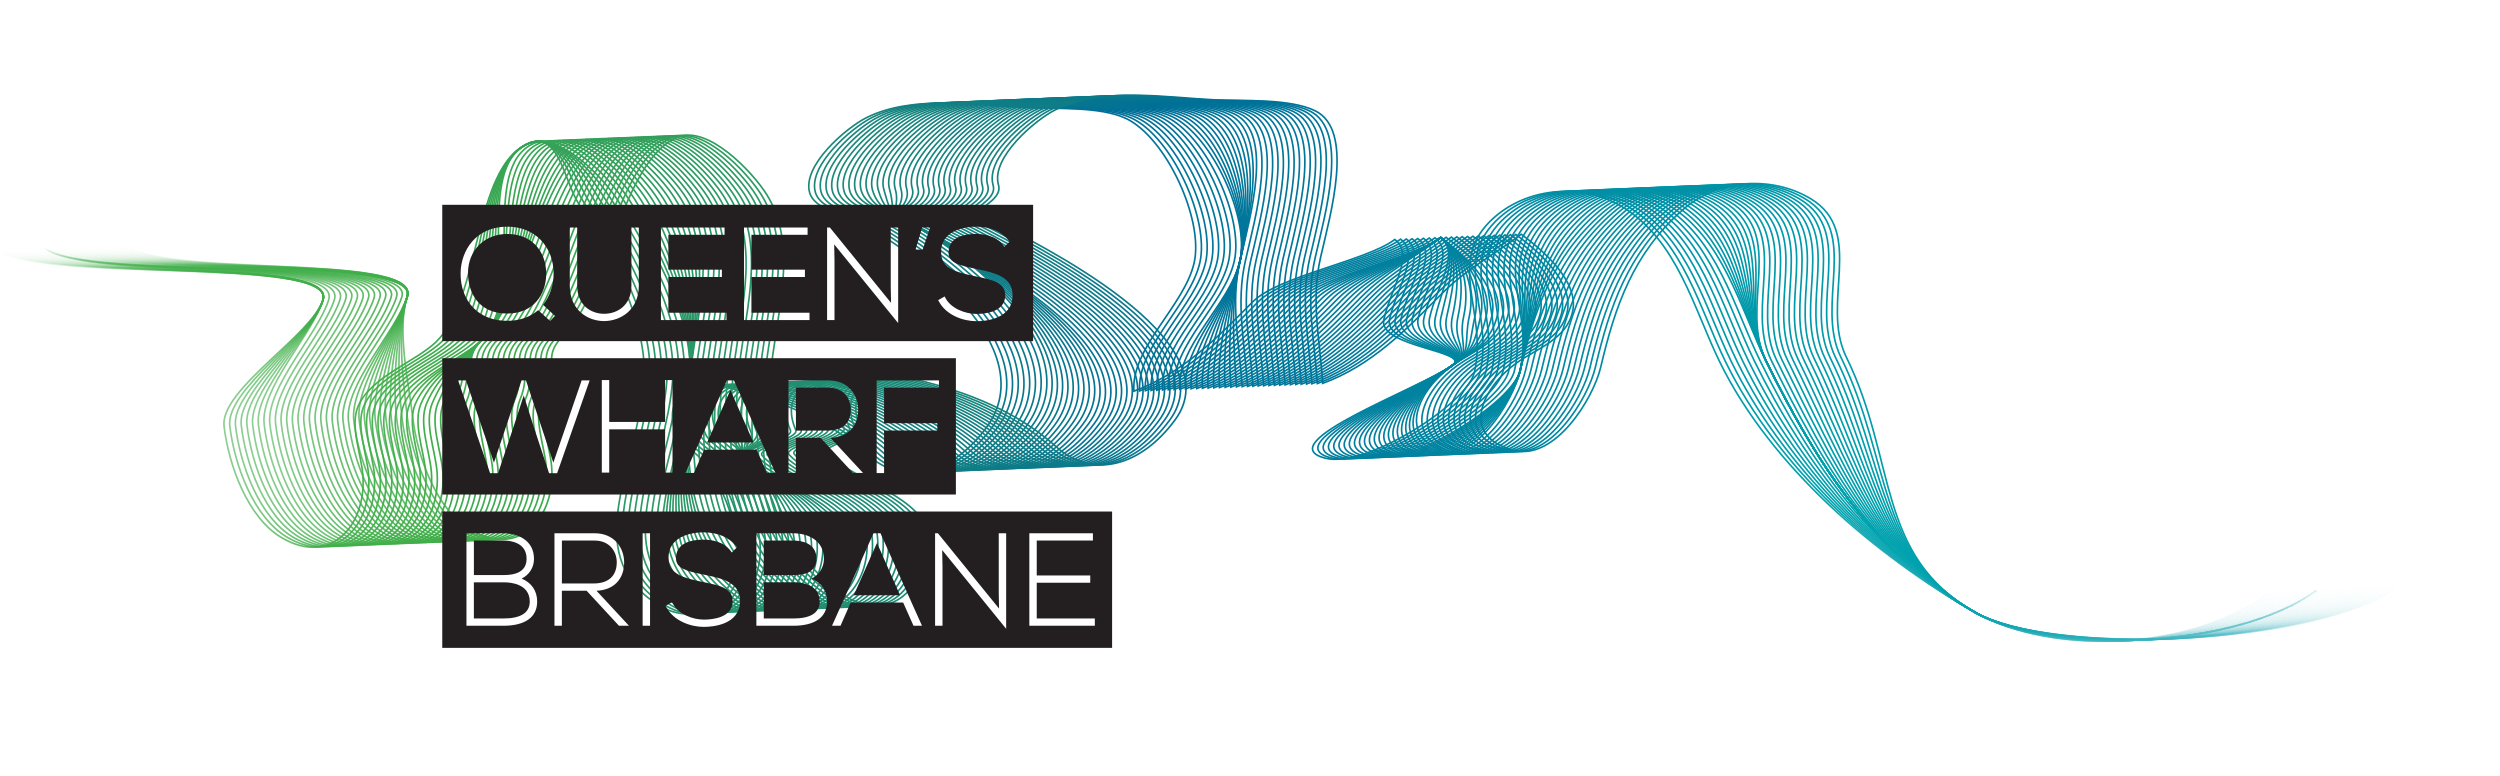 <svg xmlns="http://www.w3.org/2000/svg" xmlns:xlink="http://www.w3.org/1999/xlink" id="Layer_1" viewBox="0 0 897.67 278.63"><defs><style>.cls-1{stroke:url(#linear-gradient-32);}.cls-1,.cls-2,.cls-3,.cls-4,.cls-5,.cls-6,.cls-7,.cls-8,.cls-9,.cls-10,.cls-11,.cls-12,.cls-13,.cls-14,.cls-15,.cls-16,.cls-17,.cls-18,.cls-19,.cls-20,.cls-21,.cls-22,.cls-23,.cls-24,.cls-25,.cls-26,.cls-27,.cls-28,.cls-29,.cls-30,.cls-31,.cls-32,.cls-33,.cls-34,.cls-35{fill:none;stroke-miterlimit:10;stroke-width:.6px;}.cls-2{stroke:url(#linear-gradient-29);}.cls-3{stroke:url(#linear-gradient-26);}.cls-4{stroke:url(#linear-gradient-25);}.cls-5{stroke:url(#linear-gradient-28);}.cls-6{stroke:url(#linear-gradient-24);}.cls-7{stroke:url(#linear-gradient-27);}.cls-8{stroke:url(#linear-gradient-34);}.cls-9{stroke:url(#linear-gradient-21);}.cls-10{stroke:url(#linear-gradient-23);}.cls-11{stroke:url(#linear-gradient-22);}.cls-12{stroke:url(#linear-gradient-20);}.cls-13{stroke:url(#linear-gradient-11);}.cls-14{stroke:url(#linear-gradient-10);}.cls-15{stroke:url(#linear-gradient-13);}.cls-16{stroke:url(#linear-gradient-12);}.cls-17{stroke:url(#linear-gradient-16);}.cls-18{stroke:url(#linear-gradient-33);}.cls-19{stroke:url(#linear-gradient-14);}.cls-20{stroke:url(#linear-gradient-19);}.cls-21{stroke:url(#linear-gradient-15);}.cls-22{stroke:url(#linear-gradient-30);}.cls-23{stroke:url(#linear-gradient-17);}.cls-24{stroke:url(#linear-gradient-31);}.cls-25{stroke:url(#linear-gradient-18);}.cls-26{stroke:url(#linear-gradient-35);}.cls-36{fill:#231f20;}.cls-27{stroke:url(#linear-gradient);}.cls-28{stroke:url(#linear-gradient-8);}.cls-29{stroke:url(#linear-gradient-3);}.cls-30{stroke:url(#linear-gradient-4);}.cls-31{stroke:url(#linear-gradient-7);}.cls-32{stroke:url(#linear-gradient-2);}.cls-33{stroke:url(#linear-gradient-5);}.cls-34{stroke:url(#linear-gradient-9);}.cls-35{stroke:url(#linear-gradient-6);}</style><linearGradient id="linear-gradient" x1="681.71" y1="-4.57" x2="1370.73" y2="-4.57" gradientTransform="translate(-804.82 195.57) rotate(-2.39) scale(1.2) skewX(-4.77)" gradientUnits="userSpaceOnUse"><stop offset="0" stop-color="#3fae49" stop-opacity="0"></stop><stop offset=".17" stop-color="#40ae49"></stop><stop offset=".48" stop-color="#006f97"></stop><stop offset=".8" stop-color="#00a2ae"></stop><stop offset="1" stop-color="#7ac7d0" stop-opacity="0"></stop></linearGradient><linearGradient id="linear-gradient-2" x1="679.99" y1="-4.57" x2="1369.01" y2="-4.57" xlink:href="#linear-gradient"></linearGradient><linearGradient id="linear-gradient-3" x1="678.27" y1="-4.57" x2="1367.3" y2="-4.57" xlink:href="#linear-gradient"></linearGradient><linearGradient id="linear-gradient-4" x1="676.55" y1="-4.57" x2="1365.58" y2="-4.57" xlink:href="#linear-gradient"></linearGradient><linearGradient id="linear-gradient-5" x1="674.83" y1="-4.57" x2="1363.86" y2="-4.57" xlink:href="#linear-gradient"></linearGradient><linearGradient id="linear-gradient-6" x1="673.11" y1="-4.57" x2="1362.14" y2="-4.57" xlink:href="#linear-gradient"></linearGradient><linearGradient id="linear-gradient-7" x1="671.39" y1="-4.57" x2="1360.42" y2="-4.57" xlink:href="#linear-gradient"></linearGradient><linearGradient id="linear-gradient-8" x1="669.67" y1="-4.57" x2="1358.7" y2="-4.57" xlink:href="#linear-gradient"></linearGradient><linearGradient id="linear-gradient-9" x1="667.96" y1="-4.57" x2="1356.98" y2="-4.57" xlink:href="#linear-gradient"></linearGradient><linearGradient id="linear-gradient-10" x1="681.71" y1="-4.57" x2="1370.73" y2="-4.57" xlink:href="#linear-gradient"></linearGradient><linearGradient id="linear-gradient-11" y1="-4.57" y2="-4.57" xlink:href="#linear-gradient"></linearGradient><linearGradient id="linear-gradient-12" x1="681.71" y1="-4.57" x2="1370.73" y2="-4.57" xlink:href="#linear-gradient"></linearGradient><linearGradient id="linear-gradient-13" y1="-4.57" x2="1370.73" y2="-4.57" xlink:href="#linear-gradient"></linearGradient><linearGradient id="linear-gradient-14" x1="681.71" y1="-4.57" x2="1370.73" y2="-4.57" xlink:href="#linear-gradient"></linearGradient><linearGradient id="linear-gradient-15" y1="-4.57" x2="1370.73" y2="-4.57" xlink:href="#linear-gradient"></linearGradient><linearGradient id="linear-gradient-16" x1="681.71" y1="-4.57" x2="1370.73" y2="-4.57" xlink:href="#linear-gradient"></linearGradient><linearGradient id="linear-gradient-17" y1="-4.57" x2="1370.73" y2="-4.57" xlink:href="#linear-gradient"></linearGradient><linearGradient id="linear-gradient-18" x1="681.71" y1="-4.57" x2="1370.73" y2="-4.57" xlink:href="#linear-gradient"></linearGradient><linearGradient id="linear-gradient-19" y1="-4.57" x2="1370.73" y2="-4.57" xlink:href="#linear-gradient"></linearGradient><linearGradient id="linear-gradient-20" x1="681.71" y1="-4.57" x2="1370.73" y2="-4.57" xlink:href="#linear-gradient"></linearGradient><linearGradient id="linear-gradient-21" x1="683.32" y1="-4.57" x2="1372.34" y2="-4.57" xlink:href="#linear-gradient"></linearGradient><linearGradient id="linear-gradient-22" x1="684.93" y1="-4.57" x2="1373.95" y2="-4.57" xlink:href="#linear-gradient"></linearGradient><linearGradient id="linear-gradient-23" x1="686.54" y1="-4.57" x2="1375.56" y2="-4.57" xlink:href="#linear-gradient"></linearGradient><linearGradient id="linear-gradient-24" x1="688.15" y1="-4.57" x2="1377.17" y2="-4.57" xlink:href="#linear-gradient"></linearGradient><linearGradient id="linear-gradient-25" x1="689.76" y1="-4.57" x2="1378.78" y2="-4.57" xlink:href="#linear-gradient"></linearGradient><linearGradient id="linear-gradient-26" x1="691.37" y1="-4.57" x2="1380.4" y2="-4.57" xlink:href="#linear-gradient"></linearGradient><linearGradient id="linear-gradient-27" x1="692.98" y1="-4.57" x2="1382.01" y2="-4.57" xlink:href="#linear-gradient"></linearGradient><linearGradient id="linear-gradient-28" x1="694.59" y1="-4.57" x2="1383.62" y2="-4.57" xlink:href="#linear-gradient"></linearGradient><linearGradient id="linear-gradient-29" x1="696.2" y1="-4.57" x2="1385.23" y2="-4.57" xlink:href="#linear-gradient"></linearGradient><linearGradient id="linear-gradient-30" x1="697.81" y1="-4.57" x2="1386.84" y2="-4.57" xlink:href="#linear-gradient"></linearGradient><linearGradient id="linear-gradient-31" x1="699.42" y1="-4.57" x2="1388.45" y2="-4.57" xlink:href="#linear-gradient"></linearGradient><linearGradient id="linear-gradient-32" x1="701.03" y1="-4.57" x2="1390.06" y2="-4.57" xlink:href="#linear-gradient"></linearGradient><linearGradient id="linear-gradient-33" x1="702.64" y1="-4.57" x2="1391.67" y2="-4.57" xlink:href="#linear-gradient"></linearGradient><linearGradient id="linear-gradient-34" x1="704.25" y1="-4.57" x2="1393.28" y2="-4.57" xlink:href="#linear-gradient"></linearGradient><linearGradient id="linear-gradient-35" x1="705.86" y1="-4.57" x2="1394.89" y2="-4.57" xlink:href="#linear-gradient"></linearGradient></defs><path class="cls-27" d="M831.78,211.98c-28.43,20.98-94.85,23.69-122.72,7.82-35.59-20.27-56.71-53-75.02-90.4-9.49-19.39-15.3-44.04-35.28-55.97-13.89-8.29-33.19-7.1-45.74,3.92-18.09,15.88-2.06,34.04-7.19,55.76-2.64,11.17-38.81,34.5-53.55,30.7-20.42-5.27,17.51-24.34,29.21-32.6,7.27-5.13-10.31-7.34-8.15-17.15,2.46-11.14,11.26-23.34,3.96-28.78-10.09,7.71-41.88,13.13-51.12,22.49-12.91,13.08-25.2,25.63-42.58,32-1-15.82,18.12-30.62,21.64-46.11,3.52-15.49-10.01-44.93-24.44-51.82-9.23-4.41-25.62-3.4-35.95-3.88-17.26-.8-40.57-4.81-57.36,3.64-7.19,3.62-23.11,17.18-20.3,26.9,1.72,5.96,12.16,7.83,16.86,10.18,20.37,10.16,67.69,45.56,46.53,74.23-12.24,16.59-29.58,21.42-42.65,9.63-13.79-12.43-31.51-19.61-50.56-24.19-12.17-2.92-23.79,3.31-17.91,17.17,1.3,3.06,6.25,5.74,8.39,8.25,6.83,8.03,10.73,16.9,12.84,27.69,3.61,18.49-11.4,36.48-29.15,24.23-26.84-18.53-6.3-48.45-3.88-79.08,1.69-21.41-11.8-45.49-23.62-64.52-5.08-8.18-21.39-25.46-32.35-20.61-20.07,8.87-2.16,54.75-18.71,70.65-7.39,7.11-23.53,12.56-27.96,23.11-2.95,7.02,1.13,17.09,1.73,24.57,1.41,17.77-11.31,33.05-29.17,22.54-12.26-7.21-19.06-26.29-20.67-40.02-1.54-13.09,17.28-32.25,21.12-44.71,5.09-16.51-96.56-5.63-103.63-20.37"></path><path class="cls-32" d="M829.72,212.07c-28.43,20.98-92.79,23.61-120.66,7.74-35.59-20.27-58.77-52.91-77.08-90.31-9.49-19.39-15.3-44.04-35.28-55.97-13.89-8.29-33.19-7.1-45.74,3.92-18.09,15.88-2.06,34.04-7.19,55.76-2.64,11.17-38.81,34.5-53.55,30.7-20.42-5.27,19.56-24.43,31.27-32.69,7.27-5.13-12.37-7.25-10.2-17.06,2.46-11.14,11.26-23.34,3.96-28.78-10.09,7.71-41.88,13.13-51.12,22.49-12.91,13.08-25.2,25.63-42.58,32-1-15.82,18.12-30.62,21.64-46.11,3.52-15.49-10.01-44.93-24.44-51.82-9.23-4.41-25.62-3.4-35.95-3.88-17.26-.8-40.57-4.81-57.36,3.64-7.19,3.62-23.11,17.18-20.3,26.9,1.72,5.96,12.16,7.83,16.86,10.18,20.37,10.16,67.69,45.56,46.53,74.23-12.24,16.59-29.58,21.42-42.65,9.63-13.79-12.43-31.51-19.61-50.56-24.19-12.17-2.92-23.79,3.31-17.91,17.17,1.3,3.06,6.25,5.74,8.39,8.25,6.83,8.03,10.73,16.9,12.84,27.69,3.61,18.49-11.4,36.48-29.15,24.23-26.84-18.53-6.3-48.45-3.88-79.08,1.69-21.41-11.8-45.49-23.62-64.52-5.08-8.18-21.39-25.46-32.35-20.61-20.07,8.87-2.16,54.75-18.71,70.65-7.39,7.11-23.53,12.56-27.96,23.11-2.95,7.02,1.13,17.09,1.73,24.57,1.41,17.77-11.31,33.05-29.17,22.54-12.26-7.21-19.06-26.29-20.67-40.02-1.54-13.09,17.28-32.25,21.12-44.71,5.09-16.51-96.56-5.63-103.63-20.37"></path><path class="cls-29" d="M827.66,212.16c-28.43,20.98-90.74,23.52-118.6,7.65-35.59-20.27-60.82-52.83-79.13-90.22-9.49-19.39-15.3-44.04-35.28-55.97-13.89-8.29-33.19-7.1-45.74,3.92-18.09,15.88-2.06,34.04-7.19,55.76-2.64,11.17-38.81,34.5-53.55,30.7-20.42-5.27,21.62-24.51,33.32-32.78,7.27-5.13-14.42-7.17-12.26-16.97,2.46-11.14,11.26-23.34,3.96-28.78-10.09,7.71-41.88,13.13-51.12,22.49-12.91,13.08-25.2,25.63-42.58,32-1-15.82,18.12-30.62,21.64-46.11,3.52-15.49-10.01-44.93-24.44-51.82-9.23-4.41-25.62-3.4-35.95-3.88-17.26-.8-40.57-4.81-57.36,3.64-7.19,3.62-23.11,17.18-20.3,26.9,1.72,5.96,12.16,7.83,16.86,10.18,20.37,10.16,67.69,45.56,46.53,74.23-12.24,16.59-29.58,21.42-42.65,9.63-13.79-12.43-31.51-19.61-50.56-24.19-12.17-2.92-23.79,3.31-17.91,17.17,1.3,3.06,6.25,5.74,8.39,8.25,6.83,8.03,10.73,16.9,12.84,27.69,3.61,18.49-11.4,36.48-29.15,24.23-26.84-18.53-6.3-48.45-3.88-79.08,1.69-21.41-11.8-45.49-23.62-64.52-5.08-8.18-19.33-25.54-30.29-20.7-20.07,8.87-4.22,54.84-20.77,70.73-7.39,7.11-23.53,12.56-27.96,23.11-2.95,7.02,1.13,17.09,1.73,24.57,1.41,17.77-11.31,33.05-29.17,22.54-12.26-7.21-19.06-26.29-20.67-40.02-1.54-13.09,19.34-32.34,23.18-44.8,5.09-16.51-98.62-5.54-105.69-20.28"></path><path class="cls-30" d="M825.61,212.24c-28.43,20.98-88.68,23.44-116.55,7.57-35.59-20.27-62.88-52.74-81.19-90.14-9.49-19.39-15.3-44.04-35.28-55.97-13.89-8.29-33.19-7.1-45.74,3.92-18.09,15.88-2.06,34.04-7.19,55.76-2.64,11.17-38.81,34.5-53.55,30.7-20.42-5.27,23.68-24.6,35.38-32.86,7.27-5.13-16.48-7.08-14.32-16.89,2.46-11.14,11.26-23.34,3.96-28.78-10.09,7.71-41.88,13.13-51.12,22.49-12.91,13.08-25.2,25.63-42.58,32-1-15.82,18.12-30.62,21.64-46.11,3.52-15.49-10.01-44.93-24.44-51.82-9.23-4.41-25.62-3.4-35.95-3.88-17.26-.8-40.57-4.81-57.36,3.64-7.19,3.62-23.11,17.18-20.3,26.9,1.72,5.96,12.16,7.83,16.86,10.18,20.37,10.16,67.69,45.56,46.53,74.23-12.24,16.59-29.58,21.42-42.65,9.63-13.79-12.43-31.51-19.61-50.56-24.19-12.17-2.92-23.79,3.31-17.91,17.17,1.3,3.06,6.25,5.74,8.39,8.25,6.83,8.03,10.73,16.9,12.84,27.69,3.61,18.49-11.4,36.48-29.15,24.23-26.84-18.53-6.3-48.45-3.88-79.08,1.69-21.41-11.8-45.49-23.62-64.52-5.08-8.18-17.28-25.63-28.24-20.78-20.07,8.87-6.27,54.92-22.82,70.82-7.39,7.11-23.53,12.56-27.96,23.11-2.95,7.02,1.13,17.09,1.73,24.57,1.41,17.77-11.31,33.05-29.17,22.54-12.26-7.21-19.06-26.29-20.67-40.02-1.54-13.09,21.4-32.43,25.24-44.89,5.09-16.51-100.68-5.46-107.74-20.2"></path><path class="cls-33" d="M823.55,212.33c-28.43,20.98-86.62,23.35-114.49,7.48-35.59-20.27-64.94-52.66-83.25-90.05-9.49-19.39-15.3-44.04-35.28-55.97-13.89-8.29-33.19-7.1-45.74,3.92-18.09,15.88-2.06,34.04-7.19,55.76-2.64,11.17-38.81,34.5-53.55,30.7-20.42-5.27,25.73-24.68,37.44-32.95,7.27-5.13-18.54-6.99-16.38-16.8,2.46-11.14,11.26-23.34,3.96-28.78-10.09,7.71-41.88,13.13-51.12,22.49-12.91,13.08-25.2,25.63-42.58,32-1-15.82,18.12-30.62,21.64-46.11,3.52-15.49-10.01-44.93-24.44-51.82-9.23-4.41-25.62-3.4-35.95-3.88-17.26-.8-40.57-4.81-57.36,3.64-7.19,3.62-23.11,17.18-20.3,26.9,1.72,5.96,12.16,7.83,16.86,10.18,20.37,10.16,67.69,45.56,46.53,74.23-12.24,16.59-29.58,21.42-42.65,9.63-13.79-12.43-31.51-19.61-50.56-24.19-12.17-2.92-23.79,3.31-17.91,17.17,1.3,3.06,6.25,5.74,8.39,8.25,6.83,8.03,10.73,16.9,12.84,27.69,3.61,18.49-11.4,36.48-29.15,24.23-26.84-18.53-6.3-48.45-3.88-79.08,1.69-21.41-11.8-45.49-23.62-64.52-5.08-8.18-15.22-25.72-26.18-20.87-20.07,8.87-8.33,55.01-24.88,70.91-7.39,7.11-23.53,12.56-27.96,23.11-2.95,7.02,1.13,17.09,1.73,24.57,1.41,17.77-11.31,33.05-29.17,22.54-12.26-7.21-19.06-26.29-20.67-40.02-1.54-13.09,23.45-32.51,27.3-44.97,5.09-16.51-102.73-5.37-109.8-20.11"></path><path class="cls-35" d="M821.49,212.41c-28.43,20.98-84.56,23.26-112.43,7.39-35.59-20.27-67-52.57-85.31-89.97-9.49-19.39-15.3-44.04-35.28-55.96-13.89-8.29-33.19-7.1-45.74,3.92-18.09,15.88-2.06,34.04-7.19,55.76-2.64,11.17-38.81,34.5-53.55,30.7-20.42-5.27,27.79-24.77,39.5-33.03,7.27-5.13-20.6-6.91-18.43-16.72,2.46-11.14,11.26-23.34,3.96-28.78-10.09,7.71-41.88,13.13-51.12,22.49-12.91,13.08-25.2,25.63-42.58,32-1-15.82,18.12-30.62,21.64-46.11,3.52-15.49-10.01-44.93-24.44-51.82-9.23-4.41-25.62-3.4-35.95-3.88-17.26-.8-40.57-4.81-57.36,3.64-7.19,3.62-23.11,17.18-20.3,26.9,1.72,5.96,12.16,7.83,16.86,10.18,20.37,10.16,67.69,45.56,46.53,74.23-12.24,16.59-29.58,21.42-42.65,9.63-13.79-12.43-31.51-19.61-50.56-24.19-12.17-2.92-23.79,3.31-17.91,17.17,1.3,3.06,6.25,5.74,8.39,8.25,6.83,8.03,10.73,16.9,12.84,27.69,3.61,18.49-11.4,36.48-29.15,24.23-26.84-18.53-6.3-48.45-3.88-79.08,1.69-21.41-11.8-45.49-23.62-64.52-5.08-8.18-13.16-25.8-24.12-20.96-20.07,8.87-10.39,55.09-26.94,70.99-7.39,7.11-23.53,12.56-27.96,23.11-2.95,7.02,1.13,17.09,1.73,24.57,1.41,17.77-11.31,33.05-29.17,22.54-12.26-7.21-19.06-26.29-20.67-40.02-1.54-13.09,25.51-32.6,29.35-45.06,5.09-16.51-104.79-5.28-111.86-20.02"></path><path class="cls-31" d="M819.43,212.5c-28.43,20.98-82.51,23.18-110.37,7.31-35.59-20.27-69.05-52.48-87.36-89.88-9.49-19.39-15.3-44.04-35.28-55.97-13.89-8.29-33.19-7.1-45.74,3.92-18.09,15.88-2.06,34.04-7.19,55.76-2.64,11.17-38.81,34.5-53.55,30.7-20.42-5.27,29.85-24.86,41.55-33.12,7.27-5.13-22.65-6.82-20.49-16.63,2.46-11.14,11.26-23.34,3.96-28.78-10.09,7.71-41.88,13.13-51.12,22.49-12.91,13.08-25.2,25.63-42.58,32-1-15.82,18.12-30.62,21.64-46.11,3.52-15.49-10.01-44.93-24.44-51.82-9.23-4.41-25.62-3.4-35.95-3.88-17.26-.8-40.57-4.81-57.36,3.64-7.19,3.62-23.11,17.18-20.3,26.9,1.72,5.96,12.16,7.83,16.86,10.18,20.37,10.16,67.69,45.56,46.53,74.23-12.24,16.59-29.58,21.42-42.65,9.63-13.79-12.43-31.51-19.61-50.56-24.19-12.17-2.92-23.79,3.31-17.91,17.17,1.3,3.06,6.25,5.74,8.39,8.25,6.83,8.03,10.73,16.9,12.84,27.69,3.61,18.49-11.4,36.48-29.15,24.23-26.84-18.53-6.3-48.45-3.88-79.08,1.69-21.41-11.8-45.49-23.62-64.52-5.08-8.18-11.1-25.89-22.07-21.04-20.07,8.87-12.44,55.18-28.99,71.08-7.39,7.11-23.53,12.56-27.96,23.11-2.95,7.02,1.13,17.1,1.73,24.57,1.41,17.77-11.31,33.05-29.17,22.54-12.26-7.21-19.06-26.29-20.67-40.02-1.54-13.09,27.57-32.68,31.41-45.14,5.09-16.51-106.85-5.2-113.91-19.94"></path><path class="cls-28" d="M817.38,212.58c-28.43,20.98-80.45,23.09-108.32,7.22-35.59-20.27-71.11-52.4-89.42-89.8-9.49-19.39-15.3-44.04-35.28-55.97-13.89-8.29-33.19-7.1-45.74,3.92-18.09,15.88-2.06,34.04-7.19,55.76-2.64,11.17-38.81,34.5-53.55,30.7-20.42-5.27,31.91-24.94,43.61-33.21,7.27-5.13-24.71-6.74-22.55-16.54,2.46-11.14,11.26-23.34,3.96-28.78-10.09,7.71-41.88,13.13-51.12,22.49-12.91,13.08-25.2,25.63-42.58,32-1-15.82,18.12-30.62,21.64-46.11,3.52-15.49-10.01-44.93-24.44-51.82-9.23-4.41-25.62-3.4-35.95-3.88-17.26-.8-40.57-4.81-57.36,3.64-7.19,3.62-23.11,17.18-20.3,26.9,1.72,5.96,12.16,7.83,16.86,10.18,20.37,10.16,67.69,45.56,46.53,74.23-12.24,16.59-29.58,21.42-42.65,9.63-13.79-12.43-31.51-19.61-50.56-24.19-12.17-2.92-23.79,3.31-17.91,17.17,1.3,3.06,6.25,5.74,8.39,8.25,6.83,8.03,10.73,16.9,12.84,27.69,3.61,18.49-11.4,36.48-29.15,24.23-26.84-18.53-6.3-48.45-3.88-79.08,1.69-21.41-11.8-45.49-23.62-64.52-5.08-8.18-9.05-25.97-20.01-21.13-20.07,8.87-14.5,55.27-31.05,71.16-7.39,7.11-23.53,12.56-27.96,23.11-2.95,7.02,1.13,17.09,1.73,24.57,1.41,17.77-11.31,33.05-29.17,22.54-12.26-7.21-19.06-26.29-20.67-40.02-1.54-13.09,29.63-32.77,33.47-45.23,5.09-16.51-108.91-5.11-115.97-19.85"></path><path class="cls-34" d="M815.32,212.67c-28.43,20.98-78.39,23.01-106.26,7.14-35.59-20.27-73.17-52.31-91.48-89.71-9.49-19.39-15.3-44.04-35.28-55.97-13.89-8.29-33.19-7.1-45.74,3.92-18.09,15.88-2.06,34.04-7.19,55.76-2.64,11.17-38.81,34.5-53.55,30.7-20.42-5.27,33.96-25.03,45.67-33.29,7.27-5.13-26.77-6.65-24.61-16.46,2.46-11.14,11.26-23.34,3.96-28.78-10.09,7.71-41.88,13.13-51.12,22.49-12.91,13.08-25.2,25.63-42.58,32-1-15.82,18.12-30.62,21.64-46.11,3.52-15.49-10.01-44.93-24.44-51.82-9.23-4.41-25.62-3.4-35.95-3.88-17.26-.8-40.57-4.81-57.36,3.64-7.19,3.62-23.11,17.18-20.3,26.9,1.72,5.96,12.16,7.83,16.86,10.18,20.37,10.16,67.69,45.56,46.53,74.23-12.24,16.59-29.58,21.42-42.65,9.63-13.79-12.43-31.51-19.61-50.56-24.19-12.17-2.92-23.79,3.31-17.91,17.17,1.3,3.06,6.25,5.74,8.39,8.25,6.83,8.03,10.73,16.9,12.84,27.69,3.61,18.49-11.4,36.48-29.15,24.23-26.84-18.53-6.3-48.45-3.88-79.08,1.69-21.41-11.8-45.49-23.62-64.52-5.08-8.18-6.99-26.06-17.95-21.21-20.07,8.87-16.56,55.35-33.11,71.25-7.39,7.11-23.53,12.56-27.96,23.11-2.95,7.02,1.13,17.09,1.73,24.57,1.41,17.77-11.31,33.05-29.17,22.54-12.26-7.21-19.06-26.29-20.67-40.02-1.54-13.09,31.68-32.86,35.53-45.32,5.09-16.51-110.96-5.03-118.03-19.77"></path><path class="cls-14" d="M831.78,211.98c-28.43,20.98-94.85,23.69-122.72,7.82-35.59-20.27-56.71-53-75.02-90.4-9.49-19.39-13.26-44.13-33.24-56.05-13.89-8.29-33.19-7.1-45.74,3.92-18.09,15.88-4.1,34.12-9.23,55.85-2.64,11.17-36.77,34.42-51.51,30.61-20.42-5.27,15.47-24.26,27.17-32.52,7.27-5.13-8.27-7.42-6.11-17.23,2.46-11.14,9.22-23.25,1.93-28.69-10.09,7.71-39.85,13.05-49.08,22.4-12.91,13.08-25.2,25.63-42.58,32-1-15.82,16.08-30.54,19.6-46.02,3.52-15.49-7.97-45.01-22.4-51.9-9.23-4.41-25.62-3.4-35.95-3.88-17.26-.8-40.57-4.81-57.36,3.64-7.19,3.62-23.11,17.18-20.3,26.9,1.72,5.96,10.12,7.92,14.82,10.26,20.37,10.16,69.72,45.47,48.57,74.14-12.24,16.59-29.58,21.42-42.65,9.63-13.79-12.43-31.51-19.61-50.56-24.19-12.17-2.92-23.79,3.31-17.91,17.17,1.3,3.06,4.22,5.82,6.36,8.33,6.83,8.03,12.77,16.81,14.88,27.6,3.62,18.49-11.4,36.48-29.15,24.23-26.84-18.53-8.34-48.37-5.92-79,1.69-21.41-9.77-45.57-21.58-64.6-5.08-8.18-21.39-25.46-32.35-20.61-20.07,8.87-4.66,55.27-21.21,71.16-7.39,7.11-21.03,12.04-25.46,22.59-2.95,7.02,1.13,17.09,1.73,24.57,1.41,17.77-11.31,33.05-29.17,22.54-12.26-7.21-19.06-26.29-20.67-40.02-1.54-13.09,17.28-32.25,21.12-44.71,5.09-16.51-98.6-5.54-105.66-20.28"></path><path class="cls-13" d="M831.78,211.98c-28.43,20.98-94.85,23.69-122.72,7.82-35.59-20.27-56.71-53-75.02-90.4-9.49-19.39-11.22-44.21-31.2-56.14-13.89-8.29-33.19-7.1-45.74,3.92-18.09,15.88-6.14,34.21-11.27,55.93-2.64,11.17-34.74,34.33-49.48,30.53-20.42-5.27,13.43-24.17,25.14-32.43,7.27-5.13-6.24-7.51-4.07-17.32,2.46-11.14,7.18-23.17-.11-28.61-10.09,7.71-37.81,12.96-47.04,22.32-12.91,13.08-25.2,25.63-42.58,32-1-15.82,14.04-30.45,17.56-45.94,3.52-15.49-5.94-45.1-20.36-51.99-9.23-4.41-25.62-3.4-35.95-3.88-17.26-.8-40.57-4.81-57.36,3.64-7.19,3.62-23.11,17.18-20.3,26.9,1.72,5.96,8.09,8,12.79,10.35,20.37,10.16,71.76,45.39,50.6,74.06-12.24,16.59-29.58,21.42-42.65,9.63-13.79-12.43-31.51-19.61-50.56-24.19-12.17-2.92-23.79,3.31-17.91,17.17,1.3,3.06,2.18,5.91,4.32,8.42,6.83,8.03,14.8,16.73,16.91,27.52,3.62,18.49-11.4,36.48-29.15,24.23-26.84-18.53-10.37-48.28-7.96-78.91,1.69-21.41-7.73-45.66-19.54-64.69-5.08-8.18-21.39-25.46-32.35-20.61-20.07,8.87-6.23,54.92-22.78,70.82-7.39,7.11-19.46,12.39-23.89,22.94-2.95,7.02,1.13,17.09,1.73,24.57,1.41,17.77-11.31,33.05-29.17,22.54-12.26-7.21-19.06-26.29-20.67-40.02-1.54-13.09,17.28-32.25,21.12-44.71,5.09-16.51-100.64-5.46-107.7-20.2"></path><path class="cls-16" d="M831.78,211.98c-28.43,20.98-94.85,23.69-122.72,7.82-35.59-20.27-56.71-53-75.02-90.4-9.49-19.39-9.18-44.3-29.17-56.22-13.89-8.29-33.19-7.1-45.74,3.92-18.09,15.88-8.17,34.29-13.3,56.02-2.64,11.17-32.7,34.25-47.44,30.44-20.42-5.27,11.39-24.08,23.1-32.35,7.27-5.13-4.2-7.59-2.04-17.4,2.46-11.14,5.14-23.08-2.15-28.52-10.09,7.71-35.77,12.88-45.01,22.23-12.91,13.08-25.2,25.63-42.58,32-1.01-15.82,12.01-30.37,15.53-45.85,3.52-15.49-3.9-45.18-18.33-52.07-9.23-4.41-25.62-3.4-35.95-3.88-17.26-.8-40.57-4.81-57.36,3.64-7.19,3.62-23.11,17.18-20.3,26.9,1.72,5.96,6.05,8.09,10.75,10.43,20.37,10.16,73.8,45.3,52.64,73.97-12.24,16.59-29.58,21.42-42.65,9.63-13.79-12.43-31.51-19.61-50.56-24.19-12.17-2.92-23.79,3.31-17.91,17.17,1.3,3.06.14,5.99,2.28,8.5,6.83,8.03,16.84,16.64,18.95,27.43,3.61,18.49-11.4,36.48-29.15,24.23-26.84-18.53-12.41-48.2-9.99-78.83,1.69-21.41-5.69-45.75-17.5-64.77-5.08-8.18-21.39-25.46-32.35-20.61-20.07,8.87-8.27,55-24.82,70.9-7.39,7.11-17.42,12.3-21.85,22.85-2.95,7.02,1.13,17.09,1.73,24.57,1.41,17.77-11.31,33.05-29.17,22.54-12.26-7.21-19.06-26.29-20.67-40.02-1.54-13.09,17.28-32.25,21.12-44.71,5.09-16.51-102.67-5.37-109.74-20.11"></path><path class="cls-15" d="M831.78,211.98c-28.43,20.98-94.85,23.69-122.72,7.82-35.59-20.27-56.71-53-75.02-90.4-9.49-19.39-7.15-44.38-27.13-56.31-13.89-8.29-33.19-7.1-45.74,3.92-18.09,15.88-10.21,34.38-15.34,56.1-2.64,11.17-30.66,34.16-45.4,30.36-20.42-5.27,9.36-24,21.06-32.26,7.27-5.13-2.16-7.68,0-17.49,2.46-11.14,3.11-23-4.18-28.44-10.09,7.71-33.74,12.79-42.97,22.15-12.91,13.08-25.2,25.63-42.58,32-1.01-15.82,9.97-30.28,13.49-45.77,3.52-15.49-1.86-45.27-16.29-52.16-9.23-4.41-25.62-3.4-35.95-3.88-17.26-.8-40.57-4.81-57.36,3.64-7.19,3.62-23.11,17.18-20.3,26.9,1.72,5.96,4.01,8.17,8.71,10.52,20.37,10.16,75.83,45.22,54.68,73.89-12.24,16.59-29.58,21.42-42.65,9.63-13.79-12.43-31.51-19.61-50.56-24.19-12.17-2.92-23.79,3.31-17.91,17.17,1.3,3.06-1.89,6.08.24,8.59,6.83,8.03,18.88,16.56,20.99,27.35,3.62,18.49-11.4,36.48-29.15,24.23-26.84-18.53-14.45-48.11-12.03-78.74,1.69-21.41-3.65-45.83-15.47-64.86-5.08-8.18-21.39-25.46-32.35-20.61-20.07,8.87-10.31,55.09-26.86,70.99-7.39,7.11-15.39,12.22-19.82,22.77-2.95,7.02,1.13,17.09,1.73,24.57,1.41,17.77-11.31,33.05-29.17,22.54-12.26-7.21-19.06-26.29-20.67-40.02-1.54-13.09,17.28-32.25,21.12-44.71,5.09-16.51-104.71-5.29-111.78-20.03"></path><path class="cls-19" d="M831.78,211.98c-28.43,20.98-94.85,23.69-122.72,7.82-35.59-20.27-56.71-53-75.02-90.4-9.49-19.39-5.11-44.47-25.09-56.39-13.89-8.29-33.19-7.1-45.74,3.92-18.09,15.88-12.25,34.46-17.38,56.19-2.64,11.17-28.62,34.08-43.37,30.27-20.42-5.27,7.32-23.91,19.02-32.18,7.27-5.13-.12-7.76,2.04-17.57,2.46-11.14,1.07-22.91-6.22-28.35-10.09,7.71-31.7,12.7-40.93,22.06-12.91,13.08-25.2,25.63-42.58,32-1-15.82,7.93-30.2,11.45-45.68,3.52-15.49.18-45.35-14.25-52.24-9.23-4.41-25.62-3.4-35.95-3.88-17.26-.8-40.57-4.81-57.36,3.64-7.19,3.62-23.11,17.18-20.3,26.9,1.72,5.96,1.98,8.26,6.67,10.6,20.37,10.16,77.87,45.13,56.71,73.8-12.24,16.59-29.58,21.42-42.65,9.63-13.79-12.43-31.51-19.61-50.56-24.19-12.17-2.92-23.79,3.31-17.91,17.17,1.3,3.06-3.93,6.16-1.79,8.68,6.83,8.03,20.91,16.47,23.02,27.26,3.61,18.49-11.4,36.48-29.15,24.23-26.84-18.53-16.49-48.03-14.07-78.66,1.69-21.41-1.62-45.92-13.43-64.94-5.08-8.18-21.39-25.46-32.35-20.61-20.07,8.87-12.34,55.17-28.89,71.07-7.39,7.11-13.35,12.13-17.78,22.68-2.95,7.02,1.13,17.1,1.73,24.57,1.41,17.77-11.31,33.05-29.17,22.54-12.26-7.21-19.06-26.29-20.67-40.02-1.54-13.09,17.28-32.25,21.12-44.71,5.09-16.51-106.75-5.2-113.81-19.94"></path><path class="cls-21" d="M831.78,211.98c-28.43,20.98-94.85,23.69-122.72,7.82-35.59-20.27-56.71-53-75.02-90.4-9.49-19.39-3.07-44.55-23.05-56.48-13.89-8.29-33.19-7.1-45.74,3.92-18.09,15.88-14.29,34.55-19.41,56.27-2.64,11.17-26.59,33.99-41.33,30.19-20.42-5.27,5.28-23.83,16.99-32.09,7.27-5.13,1.91-7.85,4.07-17.66,2.46-11.14-.97-22.83-8.26-28.27-10.09,7.71-29.66,12.62-38.9,21.98-12.91,13.08-25.2,25.63-42.58,32-1.01-15.82,5.89-30.11,9.42-45.6,3.52-15.49,2.21-45.44-12.22-52.33-9.23-4.41-25.62-3.4-35.95-3.88-17.26-.8-40.57-4.81-57.36,3.64-7.19,3.62-23.11,17.18-20.3,26.9,1.72,5.96-.06,8.34,4.64,10.69,20.37,10.16,79.91,45.05,58.75,73.72-12.24,16.59-29.58,21.42-42.65,9.63-13.79-12.43-31.51-19.61-50.56-24.19-12.17-2.92-23.79,3.31-17.91,17.17,1.3,3.06-5.97,6.25-3.83,8.76,6.83,8.03,22.95,16.39,25.06,27.18,3.62,18.49-11.4,36.48-29.15,24.23-26.84-18.53-18.52-47.94-16.1-78.57,1.69-21.41.42-46-11.39-65.03-5.08-8.18-21.39-25.46-32.35-20.61-20.07,8.87-14.38,55.26-30.93,71.16-7.39,7.11-11.31,12.05-15.74,22.6-2.95,7.02,1.13,17.1,1.73,24.57,1.41,17.77-11.31,33.05-29.17,22.54-12.26-7.21-19.06-26.29-20.67-40.02-1.54-13.09,17.28-32.25,21.12-44.71,5.09-16.51-108.78-5.12-115.85-19.86"></path><path class="cls-17" d="M831.78,211.98c-28.43,20.98-94.85,23.69-122.72,7.82-35.59-20.27-56.71-53-75.02-90.4-9.49-19.39-1.04-44.64-21.02-56.56-13.89-8.29-33.19-7.1-45.74,3.92-18.09,15.88-16.32,34.63-21.45,56.36-2.64,11.17-24.55,33.91-39.29,30.1-20.42-5.27,3.25-23.74,14.95-32.01,7.27-5.13,3.95-7.93,6.11-17.74,2.46-11.14-3-22.74-10.29-28.18-10.09,7.71-27.63,12.53-36.86,21.89-12.91,13.08-25.2,25.63-42.58,32-1-15.82,3.86-30.03,7.38-45.51,3.52-15.49,4.25-45.52-10.18-52.41-9.23-4.41-25.62-3.4-35.95-3.88-17.26-.8-40.57-4.81-57.36,3.64-7.19,3.62-23.11,17.18-20.3,26.9,1.72,5.96-2.1,8.43,2.6,10.77,20.37,10.16,81.95,44.96,60.79,73.63-12.24,16.59-29.58,21.42-42.65,9.63-13.79-12.43-31.51-19.61-50.56-24.19-12.17-2.92-23.79,3.31-17.91,17.17,1.3,3.06-8.01,6.33-5.87,8.85,6.83,8.03,24.99,16.3,27.1,27.09,3.61,18.49-11.4,36.48-29.15,24.23-26.84-18.53-20.56-47.86-18.14-78.49,1.69-21.41,2.46-46.09-9.36-65.11-5.08-8.18-21.39-25.46-32.35-20.61-20.07,8.87-16.42,55.35-32.97,71.24-7.39,7.11-9.28,11.96-13.71,22.51-2.95,7.02,1.13,17.09,1.73,24.57,1.41,17.77-11.31,33.05-29.17,22.54-12.26-7.21-19.06-26.29-20.67-40.02-1.54-13.09,17.28-32.25,21.12-44.71,5.09-16.51-110.82-5.03-117.89-19.77"></path><path class="cls-23" d="M831.78,211.98c-28.43,20.98-94.85,23.69-122.72,7.82-35.59-20.27-56.71-53-75.02-90.4-9.49-19.39,1-44.72-18.98-56.65-13.89-8.29-33.19-7.1-45.74,3.92-18.09,15.88-18.36,34.72-23.49,56.44-2.64,11.17-22.51,33.82-37.25,30.01-20.42-5.27,1.21-23.66,12.91-31.92,7.27-5.13,5.99-8.02,8.15-17.83,2.46-11.14-5.04-22.66-12.33-28.1-10.09,7.71-25.59,12.45-34.82,21.81-12.91,13.08-25.2,25.63-42.58,32-1-15.82,1.82-29.94,5.34-45.43,3.52-15.49,6.29-45.61-8.14-52.5-9.23-4.41-25.62-3.4-35.95-3.88-17.26-.8-40.57-4.81-57.36,3.64-7.19,3.62-23.11,17.18-20.3,26.9,1.72,5.96-4.14,8.51.56,10.86,20.37,10.16,83.98,44.88,62.82,73.55-12.24,16.59-29.58,21.42-42.65,9.63-13.79-12.43-31.51-19.61-50.56-24.19-12.17-2.92-23.79,3.31-17.91,17.17,1.3,3.06-10.04,6.42-7.9,8.93,6.83,8.03,27.02,16.22,29.13,27.01,3.62,18.49-11.4,36.48-29.15,24.23-26.84-18.53-22.6-47.77-20.18-78.4,1.69-21.41,4.49-46.17-7.32-65.2-5.08-8.18-21.39-25.46-32.35-20.61-20.07,8.87-18.45,55.43-35,71.33-7.39,7.11-7.24,11.88-11.67,22.43-2.95,7.02,1.13,17.09,1.73,24.57,1.41,17.77-11.31,33.05-29.17,22.54-12.26-7.21-19.06-26.29-20.67-40.02-1.54-13.09,17.28-32.25,21.12-44.71,5.09-16.51-112.86-4.95-119.92-19.69"></path><path class="cls-25" d="M831.78,211.98c-28.43,20.98-94.85,23.69-122.72,7.82-35.59-20.27-56.71-53-75.02-90.4-9.49-19.39,3.04-44.81-16.94-56.73-13.89-8.29-33.19-7.1-45.74,3.92-18.09,15.88-20.4,34.8-25.52,56.53-2.64,11.17-20.48,33.74-35.22,29.93-20.42-5.27-.83-23.57,10.88-31.84,7.27-5.13,8.02-8.1,10.19-17.91,2.46-11.14-7.08-22.57-14.37-28.01-10.09,7.71-23.55,12.36-32.79,21.72-12.91,13.08-25.2,25.63-42.58,32-1-15.82-.22-29.86,3.31-45.34,3.52-15.49,8.32-45.69-6.1-52.58-9.23-4.41-25.62-3.4-35.95-3.88-17.26-.8-40.57-4.81-57.36,3.64-7.19,3.62-23.11,17.18-20.3,26.9,1.72,5.96-6.17,8.6-1.47,10.94,20.37,10.16,86.02,44.79,64.86,73.46-12.24,16.59-29.58,21.42-42.65,9.63-13.79-12.43-31.51-19.61-50.56-24.19-12.17-2.92-23.79,3.31-17.91,17.17,1.3,3.06-12.08,6.5-9.94,9.02,6.83,8.03,29.06,16.13,31.17,26.92,3.62,18.49-11.4,36.48-29.15,24.23-26.84-18.53-24.63-47.69-22.22-78.32,1.69-21.41,6.53-46.26-5.28-65.28-5.08-8.18-21.39-25.46-32.35-20.61-20.07,8.87-20.49,55.52-37.04,71.41-7.39,7.11-5.2,11.79-9.63,22.34-2.95,7.02,1.13,17.09,1.73,24.57,1.41,17.77-11.31,33.05-29.17,22.54-12.26-7.21-19.06-26.29-20.67-40.02-1.54-13.09,17.28-32.25,21.12-44.71,5.09-16.51-114.89-4.86-121.96-19.6"></path><path class="cls-20" d="M831.78,211.98c-28.43,20.98-94.85,23.69-122.72,7.82-35.59-20.27-56.71-53-75.02-90.4-9.49-19.39,5.07-44.89-14.91-56.82-13.89-8.29-33.19-7.1-45.74,3.92-18.09,15.88-22.43,34.89-27.56,56.61-2.64,11.17-18.44,33.65-33.18,29.84-20.42-5.27-2.86-23.49,8.84-31.75,7.27-5.13,10.06-8.19,12.22-18,2.46-11.14-9.11-22.49-16.41-27.93-10.09,7.71-21.51,12.28-30.75,21.64-12.91,13.08-25.2,25.63-42.58,32-1-15.82-2.25-29.77,1.27-45.26,3.52-15.49,10.36-45.78-4.07-52.67-9.23-4.41-25.62-3.4-35.95-3.88-17.26-.8-40.57-4.81-57.36,3.64-7.19,3.62-23.11,17.18-20.3,26.9,1.72,5.96-8.21,8.68-3.51,11.03,20.37,10.16,88.06,44.71,66.9,73.38-12.24,16.59-29.58,21.42-42.65,9.63-13.79-12.43-31.51-19.61-50.56-24.19-12.17-2.92-23.79,3.31-17.91,17.17,1.3,3.06-14.12,6.59-11.98,9.1,6.83,8.03,31.1,16.05,33.21,26.84,3.62,18.49-11.4,36.48-29.15,24.23-26.84-18.53-26.67-47.6-24.25-78.23,1.69-21.41,8.57-46.34-3.25-65.37-5.08-8.18-21.39-25.46-32.35-20.61-20.07,8.87-22.53,55.6-39.08,71.5-7.39,7.11-3.16,11.71-7.59,22.26-2.95,7.02,1.13,17.1,1.73,24.57,1.41,17.77-11.31,33.05-29.17,22.54-12.26-7.21-19.06-26.29-20.67-40.02-1.54-13.09,17.28-32.25,21.12-44.71,5.09-16.51-116.93-4.78-124-19.52"></path><path class="cls-12" d="M831.78,211.98c-28.43,20.98-94.85,23.69-122.72,7.82-35.59-20.27-56.71-53-75.02-90.4-9.49-19.39,7.11-44.98-12.87-56.9-13.89-8.29-33.19-7.1-45.74,3.92-18.09,15.88-24.47,34.97-29.6,56.7-2.64,11.17-16.4,33.57-31.14,29.76-20.42-5.27-4.9-23.4,6.8-31.67,7.27-5.13,12.1-8.28,14.26-18.08,2.46-11.14-11.15-22.4-18.44-27.84-10.09,7.71-19.48,12.19-28.71,21.55-12.91,13.08-25.2,25.63-42.58,32-1-15.82-4.29-29.69-.77-45.17,3.52-15.49,12.4-45.86-2.03-52.75-9.23-4.41-25.62-3.4-35.95-3.88-17.26-.8-40.57-4.81-57.36,3.64-7.19,3.62-23.11,17.18-20.3,26.9,1.72,5.96-10.25,8.77-5.55,11.11,20.37,10.16,90.09,44.62,68.94,73.29-12.24,16.59-29.58,21.42-42.65,9.63-13.79-12.43-31.51-19.61-50.56-24.19-12.17-2.92-23.79,3.31-17.91,17.17,1.3,3.06-16.15,6.67-14.01,9.19,6.83,8.03,33.14,15.96,35.25,26.75,3.61,18.49-11.4,36.48-29.15,24.23-26.84-18.53-28.71-47.52-26.29-78.15,1.69-21.41,10.6-46.43-1.21-65.45-5.08-8.18-21.39-25.46-32.35-20.61-20.07,8.87-24.56,55.69-41.11,71.58-7.39,7.11-1.13,11.62-5.56,22.17-2.95,7.02,1.13,17.09,1.73,24.57,1.41,17.77-11.31,33.05-29.17,22.54-12.26-7.21-19.06-26.29-20.67-40.02-1.54-13.09,17.28-32.25,21.12-44.71,5.09-16.51-118.97-4.69-126.03-19.43"></path><path class="cls-9" d="M833.71,211.9c-28.43,20.98-96.78,23.77-124.65,7.9-35.59-20.27-54.78-53.08-73.09-90.48-9.49-19.39,7.11-44.98-12.87-56.9-13.89-8.29-33.19-7.1-45.74,3.92-18.09,15.88-24.47,34.97-29.6,56.7-2.64,11.17-16.4,33.57-31.14,29.76-20.42-5.27-6.83-23.32,4.88-31.59,7.27-5.13,14.02-8.36,16.19-18.16,2.46-11.14-11.15-22.4-18.44-27.84-10.09,7.71-19.48,12.19-28.71,21.55-12.91,13.08-25.2,25.63-42.58,32-1-15.82-4.29-29.69-.77-45.17,3.52-15.49,12.4-45.86-2.03-52.75-9.23-4.41-25.62-3.4-35.95-3.88-17.26-.8-40.57-4.81-57.36,3.64-7.19,3.62-23.11,17.18-20.3,26.9,1.72,5.96-10.25,8.77-5.55,11.11,20.37,10.16,90.09,44.62,68.94,73.29-12.24,16.59-29.58,21.42-42.65,9.63-13.79-12.43-31.51-19.61-50.56-24.19-12.17-2.92-23.79,3.31-17.91,17.17,1.3,3.06-16.15,6.67-14.01,9.19,6.83,8.03,33.14,15.96,35.25,26.75,3.61,18.49-11.4,36.48-29.15,24.23-26.84-18.53-28.71-47.52-26.29-78.15,1.69-21.41,10.6-46.43-1.21-65.45-5.08-8.18-21.39-25.46-32.35-20.61-20.07,8.87-24.56,55.69-41.11,71.58-7.39,7.11-1.13,11.62-5.56,22.17-2.95,7.02,1.13,17.09,1.73,24.57,1.41,17.77-11.31,33.05-29.17,22.54-12.26-7.21-19.06-26.29-20.67-40.02-1.54-13.09,17.28-32.25,21.12-44.71,5.09-16.51-118.97-4.69-126.03-19.43"></path><path class="cls-11" d="M835.63,211.82c-28.43,20.98-98.7,23.85-126.57,7.98-35.59-20.27-52.86-53.16-71.17-90.56-9.49-19.39,7.11-44.98-12.87-56.9-13.89-8.29-33.19-7.1-45.74,3.92-18.09,15.88-24.47,34.97-29.6,56.7-2.64,11.17-16.4,33.57-31.14,29.76-20.42-5.27-8.75-23.24,2.95-31.51,7.27-5.13,15.95-8.44,18.11-18.24,2.46-11.14-11.15-22.4-18.44-27.84-10.09,7.71-19.48,12.19-28.71,21.55-12.91,13.08-25.2,25.63-42.58,32-1-15.82-4.29-29.69-.77-45.17,3.52-15.49,12.4-45.86-2.03-52.75-9.23-4.41-25.62-3.4-35.95-3.88-17.26-.8-40.57-4.81-57.36,3.64-7.19,3.62-23.11,17.18-20.3,26.9,1.72,5.96-10.25,8.77-5.55,11.11,20.37,10.16,90.09,44.62,68.94,73.29-12.24,16.59-29.58,21.42-42.65,9.63-13.79-12.43-31.51-19.61-50.56-24.19-12.17-2.92-23.79,3.31-17.91,17.17,1.3,3.06-16.15,6.67-14.01,9.19,6.83,8.03,33.14,15.96,35.25,26.75,3.61,18.49-11.4,36.48-29.15,24.23-26.84-18.53-28.71-47.52-26.29-78.15,1.69-21.41,10.6-46.43-1.21-65.45-5.08-8.18-21.39-25.46-32.35-20.61-20.07,8.87-24.56,55.69-41.11,71.58-7.39,7.11-1.13,11.62-5.56,22.17-2.95,7.02,1.13,17.09,1.73,24.57,1.41,17.77-11.31,33.05-29.17,22.54-12.26-7.21-19.06-26.29-20.67-40.02-1.54-13.09,17.28-32.25,21.12-44.71,5.09-16.51-118.97-4.69-126.03-19.43"></path><path class="cls-10" d="M837.56,211.74c-28.43,20.98-100.63,23.93-128.5,8.06-35.59-20.27-50.93-53.24-69.24-90.64-9.49-19.39,7.11-44.98-12.87-56.9-13.89-8.29-33.19-7.1-45.74,3.92-18.09,15.88-24.47,34.97-29.6,56.7-2.64,11.17-16.4,33.57-31.14,29.76-20.42-5.27-10.68-23.16,1.02-31.43,7.27-5.13,17.88-8.52,20.04-18.32,2.46-11.14-11.15-22.4-18.44-27.84-10.09,7.71-19.48,12.19-28.71,21.55-12.91,13.08-25.2,25.63-42.58,32-1-15.82-4.29-29.69-.77-45.17,3.52-15.49,12.4-45.86-2.03-52.75-9.23-4.41-25.62-3.4-35.95-3.88-17.26-.8-40.57-4.81-57.36,3.64-7.19,3.62-23.11,17.18-20.3,26.9,1.72,5.96-10.25,8.77-5.55,11.11,20.37,10.16,90.09,44.62,68.94,73.29-12.24,16.59-29.58,21.42-42.65,9.63-13.79-12.43-31.51-19.61-50.56-24.19-12.17-2.92-23.79,3.31-17.91,17.17,1.3,3.06-16.15,6.67-14.01,9.19,6.83,8.03,33.14,15.96,35.25,26.75,3.61,18.49-11.4,36.48-29.15,24.23-26.84-18.53-28.71-47.52-26.29-78.15,1.69-21.41,10.6-46.43-1.21-65.45-5.08-8.18-21.39-25.46-32.35-20.61-20.07,8.87-24.56,55.69-41.11,71.58-7.39,7.11-1.13,11.62-5.56,22.17-2.95,7.02,1.13,17.09,1.73,24.57,1.41,17.77-11.31,33.05-29.17,22.54-12.26-7.21-19.06-26.29-20.67-40.02-1.54-13.09,17.28-32.25,21.12-44.71,5.09-16.51-118.97-4.69-126.03-19.43"></path><path class="cls-6" d="M839.49,211.66c-28.43,20.98-102.56,24.02-130.43,8.15-35.59-20.27-49-53.32-67.31-90.72-9.49-19.39,7.11-44.98-12.87-56.9-13.89-8.29-33.19-7.1-45.74,3.92-18.09,15.88-24.47,34.97-29.6,56.7-2.64,11.17-16.4,33.57-31.14,29.76-20.42-5.27-10.68-23.16,1.02-31.43,7.27-5.13,17.88-8.52,20.04-18.32,2.46-11.14-11.15-22.4-18.44-27.84-10.09,7.71-19.48,12.19-28.71,21.55-12.91,13.08-25.2,25.63-42.58,32-1-15.82-4.29-29.69-.77-45.17,3.52-15.49,12.4-45.86-2.03-52.75-9.23-4.41-25.62-3.4-35.95-3.88-17.26-.8-40.57-4.81-57.36,3.64-7.19,3.62-23.11,17.18-20.3,26.9,1.72,5.96-10.25,8.77-5.55,11.11,20.37,10.16,90.09,44.62,68.94,73.29-12.24,16.59-29.58,21.42-42.65,9.63-13.79-12.43-31.51-19.61-50.56-24.19-12.17-2.92-23.79,3.31-17.91,17.17,1.3,3.06-16.15,6.67-14.01,9.19,6.83,8.03,33.14,15.96,35.25,26.75,3.61,18.49-11.4,36.48-29.15,24.23-26.84-18.53-28.71-47.52-26.29-78.15,1.69-21.41,10.6-46.43-1.21-65.45-5.08-8.18-21.39-25.46-32.35-20.61-20.07,8.87-24.56,55.69-41.11,71.58-7.39,7.11-1.13,11.62-5.56,22.17-2.95,7.02,1.13,17.1,1.73,24.57,1.41,17.77-11.31,33.05-29.17,22.54-12.26-7.21-19.06-26.29-20.67-40.02-1.54-13.09,15.35-32.17,19.2-44.63,5.09-16.51-117.04-4.77-124.11-19.51"></path><path class="cls-4" d="M841.41,211.58c-28.43,20.98-104.48,24.1-132.35,8.23-35.59-20.27-47.07-53.4-65.38-90.8-9.49-19.39,7.11-44.98-12.87-56.9-13.89-8.29-33.19-7.1-45.74,3.92-18.09,15.88-24.47,34.97-29.6,56.7-2.64,11.17-16.4,33.57-31.14,29.76-20.42-5.27-10.68-23.16,1.02-31.43,7.27-5.13,17.88-8.52,20.04-18.32,2.46-11.14-11.15-22.4-18.44-27.84-10.09,7.71-19.48,12.19-28.71,21.55-12.91,13.08-25.2,25.63-42.58,32-1-15.82-4.29-29.69-.77-45.17,3.52-15.49,12.4-45.86-2.03-52.75-9.23-4.41-25.62-3.4-35.95-3.88-17.26-.8-40.57-4.81-57.36,3.64-7.19,3.62-23.11,17.18-20.3,26.9,1.72,5.96-10.25,8.77-5.55,11.11,20.37,10.16,90.09,44.62,68.94,73.29-12.24,16.59-29.58,21.42-42.65,9.63-13.79-12.43-31.51-19.61-50.56-24.19-12.17-2.92-23.79,3.31-17.91,17.17,1.3,3.06-16.15,6.67-14.01,9.19,6.83,8.03,33.14,15.96,35.25,26.75,3.61,18.49-11.4,36.48-29.15,24.23-26.84-18.53-28.71-47.52-26.29-78.15,1.69-21.41,10.6-46.43-1.21-65.45-5.08-8.18-21.39-25.46-32.35-20.61-20.07,8.87-24.56,55.69-41.11,71.58-7.39,7.11-1.13,11.62-5.56,22.17-2.95,7.02,1.13,17.1,1.73,24.57,1.41,17.77-11.31,33.05-29.17,22.54-12.26-7.21-19.06-26.29-20.67-40.02-1.54-13.09,13.43-32.09,17.27-44.55,5.09-16.51-115.11-4.85-122.18-19.59"></path><path class="cls-3" d="M843.34,211.5c-28.43,20.98-106.41,24.18-134.28,8.31-35.59-20.27-45.15-53.48-63.46-90.88-9.49-19.39,7.11-44.98-12.87-56.9-13.89-8.29-33.19-7.1-45.74,3.92-18.09,15.88-24.47,34.97-29.6,56.7-2.64,11.17-16.4,33.57-31.14,29.76-20.42-5.27-10.68-23.16,1.02-31.43,7.27-5.13,17.88-8.52,20.04-18.32,2.46-11.14-11.15-22.4-18.44-27.84-10.09,7.71-19.48,12.19-28.71,21.55-12.91,13.08-25.2,25.63-42.58,32-1-15.82-4.29-29.69-.77-45.17,3.52-15.49,12.4-45.86-2.03-52.75-9.23-4.41-25.62-3.4-35.95-3.88-17.26-.8-40.57-4.81-57.36,3.64-7.19,3.62-23.11,17.18-20.3,26.9,1.72,5.96-10.25,8.77-5.55,11.11,20.37,10.16,90.09,44.62,68.94,73.29-12.24,16.59-29.58,21.42-42.65,9.63-13.79-12.43-31.51-19.61-50.56-24.19-12.17-2.92-23.79,3.31-17.91,17.17,1.3,3.06-16.15,6.67-14.01,9.19,6.83,8.03,33.14,15.96,35.25,26.75,3.61,18.49-11.4,36.48-29.15,24.23-26.84-18.53-28.71-47.52-26.29-78.15,1.69-21.41,10.6-46.43-1.21-65.45-5.08-8.18-21.39-25.46-32.35-20.61-20.07,8.87-24.56,55.69-41.11,71.58-7.39,7.11-1.13,11.62-5.56,22.17-2.95,7.02,1.13,17.09,1.73,24.57,1.41,17.77-11.31,33.05-29.17,22.54-12.26-7.21-19.06-26.29-20.67-40.02-1.54-13.09,11.5-32.01,15.34-44.47,5.09-16.51-113.19-4.93-120.25-19.67"></path><path class="cls-7" d="M845.27,211.42c-28.43,20.98-108.34,24.26-136.21,8.39-35.59-20.27-43.22-53.56-61.53-90.96-9.49-19.39,7.11-44.98-12.87-56.9-13.89-8.29-33.19-7.1-45.74,3.92-18.09,15.88-24.47,34.97-29.6,56.7-2.64,11.17-16.4,33.57-31.14,29.76-20.42-5.27-10.68-23.16,1.02-31.43,7.27-5.13,17.88-8.52,20.04-18.32,2.46-11.14-11.15-22.4-18.44-27.84-10.09,7.71-19.48,12.19-28.71,21.55-12.91,13.08-25.2,25.63-42.58,32-1-15.82-4.29-29.69-.77-45.17,3.52-15.49,12.4-45.86-2.03-52.75-9.23-4.41-25.62-3.4-35.95-3.88-17.26-.8-40.57-4.81-57.36,3.64-7.19,3.62-23.11,17.18-20.3,26.9,1.72,5.96-10.25,8.77-5.55,11.11,20.37,10.16,90.09,44.62,68.94,73.29-12.24,16.59-29.58,21.42-42.65,9.63-13.79-12.43-31.51-19.61-50.56-24.19-12.17-2.92-23.79,3.31-17.91,17.17,1.3,3.06-16.15,6.67-14.01,9.19,6.83,8.03,33.14,15.96,35.25,26.75,3.61,18.49-11.4,36.48-29.15,24.23-26.84-18.53-28.71-47.52-26.29-78.15,1.69-21.41,10.6-46.43-1.21-65.45-5.08-8.18-21.39-25.46-32.35-20.61-20.07,8.87-24.56,55.69-41.11,71.58-7.39,7.11-1.13,11.62-5.56,22.17-2.95,7.02,1.13,17.09,1.73,24.57,1.41,17.77-11.31,33.05-29.17,22.54-12.26-7.21-19.06-26.29-20.67-40.02-1.54-13.09,9.57-31.93,13.42-44.39,5.09-16.51-111.26-5.01-118.33-19.75"></path><path class="cls-5" d="M847.19,211.34c-28.43,20.98-110.27,24.34-138.13,8.47-35.59-20.27-41.29-53.64-59.6-91.04-9.49-19.39,7.11-44.98-12.87-56.9-13.89-8.29-33.19-7.1-45.74,3.92-18.09,15.88-24.47,34.97-29.6,56.7-2.64,11.17-16.4,33.57-31.14,29.76-20.42-5.27-10.68-23.16,1.02-31.43,7.27-5.13,17.88-8.52,20.04-18.32,2.46-11.14-11.15-22.4-18.44-27.84-10.09,7.71-19.48,12.19-28.71,21.55-12.91,13.08-25.2,25.63-42.58,32-1-15.82-4.29-29.69-.77-45.17,3.52-15.49,12.4-45.86-2.03-52.75-9.23-4.41-25.62-3.4-35.95-3.88-17.26-.8-40.57-4.81-57.36,3.64-7.19,3.62-23.11,17.18-20.3,26.9,1.72,5.96-10.25,8.77-5.55,11.11,20.37,10.16,90.09,44.62,68.94,73.29-12.24,16.59-29.58,21.42-42.65,9.63-13.79-12.43-31.51-19.61-50.56-24.19-12.17-2.92-23.79,3.31-17.91,17.17,1.3,3.06-16.15,6.67-14.01,9.19,6.83,8.03,33.14,15.96,35.25,26.75,3.61,18.49-11.4,36.48-29.15,24.23-26.84-18.53-28.71-47.52-26.29-78.15,1.69-21.41,10.6-46.43-1.21-65.45-5.08-8.18-21.39-25.46-32.35-20.61-20.07,8.87-24.56,55.69-41.11,71.58-7.39,7.11-1.13,11.62-5.56,22.17-2.95,7.02,1.13,17.09,1.73,24.57,1.41,17.77-11.31,33.05-29.17,22.54-12.26-7.21-19.06-26.29-20.67-40.02-1.54-13.09,7.65-31.85,11.49-44.31,5.09-16.51-109.33-5.09-116.4-19.83"></path><path class="cls-2" d="M849.12,211.26c-28.43,20.98-112.19,24.42-140.06,8.55-35.59-20.27-39.37-53.72-57.68-91.12-9.49-19.39,7.11-44.98-12.87-56.9-13.89-8.29-33.19-7.1-45.74,3.92-18.09,15.88-24.47,34.97-29.6,56.7-2.64,11.17-16.4,33.57-31.14,29.76-20.42-5.27-10.68-23.16,1.02-31.43,7.27-5.13,17.88-8.52,20.04-18.32,2.46-11.14-11.15-22.4-18.44-27.84-10.09,7.71-19.48,12.19-28.71,21.55-12.91,13.08-25.2,25.63-42.58,32-1-15.82-4.29-29.69-.77-45.17,3.52-15.49,12.4-45.86-2.03-52.75-9.23-4.41-25.62-3.4-35.95-3.88-17.26-.8-40.57-4.81-57.36,3.64-7.19,3.62-23.11,17.18-20.3,26.9,1.72,5.96-10.25,8.77-5.55,11.11,20.37,10.16,90.09,44.62,68.94,73.29-12.24,16.59-29.58,21.42-42.65,9.63-13.79-12.43-31.51-19.61-50.56-24.19-12.17-2.92-23.79,3.31-17.91,17.17,1.3,3.06-16.15,6.67-14.01,9.19,6.83,8.03,33.14,15.96,35.25,26.75,3.61,18.49-11.4,36.48-29.15,24.23-26.84-18.53-28.71-47.52-26.29-78.15,1.69-21.41,10.6-46.43-1.21-65.45-5.08-8.18-21.39-25.46-32.35-20.61-20.07,8.87-24.56,55.69-41.11,71.58-7.39,7.11-1.13,11.62-5.56,22.17-2.95,7.02,1.13,17.09,1.73,24.57,1.41,17.77-11.31,33.05-29.17,22.54-12.26-7.21-19.06-26.29-20.67-40.02-1.54-13.09,5.72-31.77,9.56-44.23,5.09-16.51-107.41-5.17-114.47-19.91"></path><path class="cls-22" d="M851.05,211.18c-28.43,20.98-114.12,24.5-141.99,8.63-35.59-20.27-37.44-53.81-55.75-91.2-9.49-19.39,7.11-44.98-12.87-56.9-13.89-8.29-33.19-7.1-45.74,3.92-18.09,15.88-24.47,34.97-29.6,56.7-2.64,11.17-16.4,33.57-31.14,29.76-20.42-5.27-10.68-23.16,1.02-31.43,7.27-5.13,17.88-8.52,20.04-18.32,2.46-11.14-11.15-22.4-18.44-27.84-10.09,7.71-19.48,12.19-28.71,21.55-12.91,13.08-25.2,25.63-42.58,32-1-15.82-4.29-29.69-.77-45.17,3.52-15.49,12.4-45.86-2.03-52.75-9.23-4.41-25.62-3.4-35.95-3.88-17.26-.8-40.57-4.81-57.36,3.64-7.19,3.62-23.11,17.18-20.3,26.9,1.72,5.96-10.25,8.77-5.55,11.11,20.37,10.16,90.09,44.62,68.94,73.29-12.24,16.59-29.58,21.42-42.65,9.63-13.79-12.43-31.51-19.61-50.56-24.19-12.17-2.92-23.79,3.31-17.91,17.17,1.3,3.06-16.15,6.67-14.01,9.19,6.83,8.03,33.14,15.96,35.25,26.75,3.61,18.49-11.4,36.48-29.15,24.23-26.84-18.53-28.71-47.52-26.29-78.15,1.69-21.41,10.6-46.43-1.21-65.45-5.08-8.18-21.39-25.46-32.35-20.61-20.07,8.87-24.56,55.69-41.11,71.58-7.39,7.11-1.13,11.62-5.56,22.17-2.95,7.02,1.13,17.09,1.73,24.57,1.41,17.77-11.31,33.05-29.17,22.54-12.26-7.21-19.06-26.29-20.67-40.02-1.54-13.09,3.79-31.69,7.64-44.15,5.09-16.51-105.48-5.26-112.55-20"></path><path class="cls-24" d="M852.98,211.1c-28.43,20.98-116.05,24.58-143.92,8.71-35.59-20.27-35.51-53.89-53.82-91.28-9.49-19.39,7.11-44.98-12.87-56.9-13.89-8.29-33.19-7.1-45.74,3.92-18.09,15.88-24.47,34.97-29.6,56.7-2.64,11.17-16.4,33.57-31.14,29.76-20.42-5.27-10.68-23.16,1.02-31.43,7.27-5.13,17.88-8.52,20.04-18.32,2.46-11.14-11.15-22.4-18.44-27.84-10.09,7.71-19.48,12.19-28.71,21.55-12.91,13.08-25.2,25.63-42.58,32-1-15.82-4.29-29.69-.77-45.17,3.52-15.49,12.4-45.86-2.03-52.75-9.23-4.41-25.62-3.4-35.95-3.88-17.26-.8-40.57-4.81-57.36,3.64-7.19,3.62-23.11,17.18-20.3,26.9,1.72,5.96-10.25,8.77-5.55,11.11,20.37,10.16,90.09,44.62,68.94,73.29-12.24,16.59-29.58,21.42-42.65,9.63-13.79-12.43-31.51-19.61-50.56-24.19-12.17-2.92-23.79,3.31-17.91,17.17,1.3,3.06-16.15,6.67-14.01,9.19,6.83,8.03,33.14,15.96,35.25,26.75,3.61,18.49-11.4,36.48-29.15,24.23-26.84-18.53-28.71-47.52-26.29-78.15,1.69-21.41,10.6-46.43-1.21-65.45-5.08-8.18-21.39-25.46-32.35-20.61-20.07,8.87-24.56,55.69-41.11,71.58-7.39,7.11-1.13,11.62-5.56,22.17-2.95,7.02,1.13,17.09,1.73,24.57,1.41,17.77-11.31,33.05-29.17,22.54-12.26-7.21-19.06-26.29-20.67-40.02-1.54-13.09,1.87-31.61,5.71-44.07,5.09-16.51-103.55-5.34-110.62-20.08"></path><path class="cls-1" d="M854.9,211.02c-28.43,20.98-117.97,24.66-145.84,8.79-35.59-20.27-33.59-53.97-51.9-91.36-9.49-19.39,7.11-44.98-12.87-56.9-13.89-8.29-33.19-7.1-45.74,3.92-18.09,15.88-24.47,34.97-29.6,56.7-2.64,11.17-16.4,33.57-31.14,29.76-20.42-5.27-10.68-23.16,1.02-31.43,7.27-5.13,17.88-8.52,20.04-18.32,2.46-11.14-11.15-22.4-18.44-27.84-10.09,7.71-19.48,12.19-28.71,21.55-12.91,13.08-25.2,25.63-42.58,32-1-15.82-4.29-29.69-.77-45.17,3.52-15.49,12.4-45.86-2.03-52.75-9.23-4.41-25.62-3.4-35.95-3.88-17.26-.8-40.57-4.81-57.36,3.64-7.19,3.62-23.11,17.18-20.3,26.9,1.72,5.96-10.25,8.77-5.55,11.11,20.37,10.16,90.09,44.62,68.94,73.29-12.24,16.59-29.58,21.42-42.65,9.63-13.79-12.43-31.51-19.61-50.56-24.19-12.17-2.92-23.79,3.31-17.91,17.17,1.3,3.06-16.15,6.67-14.01,9.19,6.83,8.03,33.14,15.96,35.25,26.75,3.61,18.49-11.4,36.48-29.15,24.23-26.84-18.53-28.71-47.52-26.29-78.15,1.69-21.41,10.6-46.43-1.21-65.45-5.08-8.18-21.39-25.46-32.35-20.61-20.07,8.87-24.56,55.69-41.11,71.58-7.39,7.11-1.13,11.62-5.56,22.17-2.95,7.02,1.13,17.09,1.73,24.57,1.41,17.77-11.31,33.05-29.17,22.54-12.26-7.21-19.06-26.29-20.67-40.02-1.54-13.09-.06-31.53,3.78-43.99,5.09-16.51-101.63-5.42-108.69-20.16"></path><path class="cls-18" d="M856.83,210.94c-28.43,20.98-119.9,24.74-147.77,8.87-35.59-20.27-31.66-54.05-49.97-91.44-9.49-19.39,7.11-44.98-12.87-56.9-13.89-8.29-33.19-7.1-45.74,3.92-18.09,15.88-24.47,34.97-29.6,56.7-2.64,11.17-16.4,33.57-31.14,29.76-20.42-5.27-10.68-23.16,1.02-31.43,7.27-5.13,17.88-8.52,20.04-18.32,2.46-11.14-11.15-22.4-18.44-27.84-10.09,7.71-19.48,12.19-28.71,21.55-12.91,13.08-25.2,25.63-42.58,32-1-15.82-4.29-29.69-.77-45.17,3.52-15.49,12.4-45.86-2.03-52.75-9.23-4.41-25.62-3.4-35.95-3.88-17.26-.8-40.57-4.81-57.36,3.64-7.19,3.62-23.11,17.18-20.3,26.9,1.72,5.96-10.25,8.77-5.55,11.11,20.37,10.16,90.09,44.62,68.94,73.29-12.24,16.59-29.58,21.42-42.65,9.63-13.79-12.43-31.51-19.61-50.56-24.19-12.17-2.92-23.79,3.31-17.91,17.17,1.3,3.06-16.15,6.67-14.01,9.19,6.83,8.03,33.14,15.96,35.25,26.75,3.61,18.49-11.4,36.48-29.15,24.23-26.84-18.53-28.71-47.52-26.29-78.15,1.69-21.41,10.6-46.43-1.21-65.45-5.08-8.18-21.39-25.46-32.35-20.61-20.07,8.87-24.56,55.69-41.11,71.58-7.39,7.11-1.13,11.62-5.56,22.17-2.95,7.02,1.13,17.09,1.73,24.57,1.41,17.77-11.31,33.05-29.17,22.54-12.26-7.21-19.06-26.29-20.67-40.02-1.54-13.09-1.99-31.45,1.85-43.91,5.09-16.51-99.7-5.5-106.76-20.24"></path><path class="cls-8" d="M858.76,210.86c-28.43,20.98-121.83,24.82-149.7,8.95-35.59-20.27-29.73-54.13-48.04-91.52-9.49-19.39,7.11-44.98-12.87-56.9-13.89-8.29-33.19-7.1-45.74,3.92-18.09,15.88-24.47,34.97-29.6,56.7-2.64,11.17-16.4,33.57-31.14,29.76-20.42-5.27-10.68-23.16,1.02-31.43,7.27-5.13,17.88-8.52,20.04-18.32,2.46-11.14-11.15-22.4-18.44-27.84-10.09,7.71-19.48,12.19-28.71,21.55-12.91,13.08-25.2,25.63-42.58,32-1-15.82-4.29-29.69-.77-45.17,3.52-15.49,12.4-45.86-2.03-52.75-9.23-4.41-25.62-3.4-35.95-3.88-17.26-.8-40.57-4.81-57.36,3.64-7.19,3.62-23.11,17.18-20.3,26.9,1.72,5.96-10.25,8.77-5.55,11.11,20.37,10.16,90.09,44.62,68.94,73.29-12.24,16.59-29.58,21.42-42.65,9.63-13.79-12.43-31.51-19.61-50.56-24.19-12.17-2.92-23.79,3.31-17.91,17.17,1.3,3.06-16.15,6.67-14.01,9.19,6.83,8.03,33.14,15.96,35.25,26.75,3.61,18.49-11.4,36.48-29.15,24.23-26.84-18.53-28.71-47.52-26.29-78.15,1.69-21.41,10.6-46.43-1.21-65.45-5.08-8.18-21.39-25.46-32.35-20.61-20.07,8.87-24.56,55.69-41.11,71.58-7.39,7.11-1.13,11.62-5.56,22.17-2.95,7.02,1.13,17.09,1.73,24.57,1.41,17.77-11.31,33.05-29.17,22.54-12.26-7.21-19.06-26.29-20.67-40.02-1.54-13.09-3.92-31.37-.07-43.83,5.09-16.51-97.77-5.58-104.84-20.32"></path><path class="cls-26" d="M860.68,210.78c-28.43,20.98-123.75,24.9-151.62,9.03-35.59-20.27-27.8-54.21-46.11-91.6-9.49-19.39,7.11-44.98-12.87-56.9-13.89-8.29-33.19-7.1-45.74,3.92-18.09,15.88-24.47,34.97-29.6,56.7-2.64,11.17-16.4,33.57-31.14,29.76-20.42-5.27-10.68-23.16,1.02-31.43,7.27-5.13,17.88-8.52,20.04-18.32,2.46-11.14-11.15-22.4-18.44-27.84-10.09,7.71-19.48,12.19-28.71,21.55-12.91,13.08-25.2,25.63-42.58,32-1-15.82-4.29-29.69-.77-45.17,3.52-15.49,12.4-45.86-2.03-52.75-9.23-4.41-25.62-3.4-35.95-3.88-17.26-.8-40.57-4.81-57.36,3.64-7.19,3.62-23.11,17.18-20.3,26.9,1.72,5.96-10.25,8.77-5.55,11.11,20.37,10.16,90.09,44.62,68.94,73.29-12.24,16.59-29.58,21.42-42.65,9.63-13.79-12.43-31.51-19.61-50.56-24.19-12.17-2.92-23.79,3.31-17.91,17.17,1.3,3.06-16.15,6.67-14.01,9.19,6.83,8.03,33.14,15.96,35.25,26.75,3.61,18.49-11.4,36.48-29.15,24.23-26.84-18.53-28.71-47.52-26.29-78.15,1.69-21.41,10.6-46.43-1.21-65.45-5.08-8.18-21.39-25.46-32.35-20.61-20.07,8.87-24.56,55.69-41.11,71.58-7.39,7.11-1.13,11.62-5.56,22.17-2.95,7.02,1.13,17.09,1.73,24.57,1.41,17.77-11.31,33.05-29.17,22.54-12.26-7.21-19.06-26.29-20.67-40.02-1.54-13.09-5.84-31.29-2-43.75,5.09-16.51-95.84-5.66-102.91-20.4"></path><path class="cls-36" d="M192.18,87.86c-2.49-2.52-5.97-3.85-10.05-3.85-8.16,0-14.08,5.88-14.08,13.99,0,7.05,3.7,14.59,14.08,14.59,9.61,0,13.95-7.1,13.99-14.13.05-4.22-1.35-7.98-3.94-10.59Z"></path><path class="cls-36" d="M370.96,73.53h-212.16v48.95h212.16v-48.95ZM197.53,115.25l-4.29-3.87c-2.9,2.5-6.73,3.82-11.11,3.82-4.95,0-9.14-1.6-12.12-4.62-3.06-3.11-4.7-7.58-4.62-12.59.13-7.99,5.42-16.6,16.74-16.6,4.79,0,8.91,1.61,11.92,4.65,3.1,3.13,4.78,7.53,4.73,12.38,0,3.96-1.4,8.04-3.76,11.05l4.24,3.96-1.73,1.82ZM229.38,102.57c0,8.67-6.45,12.67-12.44,12.72h0c-5.95,0-12.35-3.98-12.35-12.72v-20.86h2.66v20.86c0,6.98,4.87,10.1,9.69,10.1s9.78-3.12,9.78-10.1v-20.86h2.66v20.86ZM260.85,114.92h-23.52v-33.21h22.83v2.61h-20.17v12.52h19.21v2.62h-19.21v12.84h20.86v2.62ZM290.67,114.92h-23.52v-33.21h22.83v2.61h-20.17v12.52h19.21v2.62h-19.21v12.84h20.86v2.62ZM322.5,116.01l-22.97-28.27.11,5.81v21.37h-2.66v-33.21h1.02l.18.22,21.77,26.82-.11-5.67v-21.37h2.66v34.3ZM331.3,89.63h-2.56l2.37-7.97h2.88l-2.69,7.97ZM350.62,115.33c-4.82,0-10.85-2.18-13.47-7.04l-.28-.51,2.32-1.33.29.55c1.96,3.75,7.08,5.72,11.13,5.72,3.11,0,10.33-.65,10.33-6.67.04-4.63-4.84-5.63-10.01-6.69l-1.45-.31c-5.68-1.23-11.55-2.5-11.55-8.37-.06-2.32.66-4.28,2.16-5.82,3.05-3.13,8.27-3.47,10.38-3.47,5.04,0,9.09,1.71,11.71,4.93l.34.42-1.88,1.88-.41-.56c-2.59-3.53-7.26-4.05-9.81-4.05-3.67,0-9.83.87-9.83,6.67,0,3.65,3.83,4.67,10.13,5.91l.55.12c5.78,1.22,12.32,2.6,12.32,9.34-.05,8.62-9.96,9.29-12.99,9.29Z"></path><path class="cls-36" d="M305.49,146.98c0-3.74-2.49-7.77-7.95-7.77h-11.75v15.4h11.38c5.36,0,8.32-2.71,8.32-7.63Z"></path><path class="cls-36" d="M343.23,128.61h-184.43v48.95h184.43v-48.95ZM200.07,169.9h-2.92l-5.49-16.6-3.6-11.31-3.63,11.17-5.58,16.74h-2.87l-11.48-33.3h2.82l10.04,29.55,9.91-29.55h1.59l9.82,29.55,10.17-29.55h2.87l-11.67,33.3ZM241.48,169.69h-2.66v-15.53h-20.07v15.53h-2.66v-33.21h2.66v15.02h20.07v-15.02h2.66v33.21ZM275.37,169.81l-3.7-8.32h-18.84l-3.66,8.32h-3.05l14.9-33.21h2.51l14.9,33.21h-3.05ZM306.28,169.81l-11.62-12.58h-8.88v12.58h-2.66v-33.21h14.41c7.22,0,10.57,5.38,10.62,10.38.03,3.04-.92,5.6-2.73,7.43-1.72,1.74-4.2,2.71-7.2,2.83l11.66,12.57h-3.6ZM337.15,139.21h-19.71v12.75h19.12v2.62h-19.12v15.28h-2.66v-33.26h22.37v2.62Z"></path><polygon class="cls-36" points="253.91 158.87 270.55 158.87 262.27 140.05 253.91 158.87"></polygon><path class="cls-36" d="M181.12,209.1h-10.97v12.98h10.56c6.31,0,9.51-2.06,9.51-6.12-.05-6.36-6.98-6.86-9.1-6.86Z"></path><path class="cls-36" d="M189.08,200.63c0-5.9-5.85-6.54-8.36-6.54h-10.56v12.39h10.97c3.63,0,7.95-1.02,7.95-5.85Z"></path><path class="cls-36" d="M221.46,201.87c0-3.74-2.49-7.77-7.95-7.77h-11.75v15.4h11.38c5.36,0,8.32-2.71,8.32-7.63Z"></path><polygon class="cls-36" points="306.54 213.75 323.18 213.75 314.9 194.93 306.54 213.75"></polygon><path class="cls-36" d="M293.17,200.63c0-5.9-5.85-6.54-8.37-6.54h-10.56v12.39h10.97c3.63,0,7.95-1.02,7.95-5.85Z"></path><path class="cls-36" d="M158.8,183.68v48.95h240.52v-48.95h-240.52ZM180.71,224.69h-13.22v-33.21h13.22c5.09,0,11.03,2.41,11.03,9.2,0,3.09-1.73,5.76-4.44,7.07,3.57,1.48,5.58,4.41,5.58,8.25,0,5.61-4.32,8.69-12.17,8.69ZM222.25,224.69l-11.62-12.58h-8.88v12.58h-2.66v-33.21h14.41c7.23,0,10.57,5.38,10.61,10.38.03,3.04-.92,5.6-2.73,7.43-1.72,1.74-4.2,2.71-7.2,2.83l11.66,12.57h-3.6ZM233.41,224.69h-2.66v-33.21h2.66v33.21ZM252.75,225.1c-4.82,0-10.85-2.18-13.47-7.04l-.28-.51,2.32-1.33.29.55c1.96,3.75,7.08,5.71,11.13,5.71,3.11,0,10.33-.65,10.33-6.67.04-4.63-4.84-5.63-10-6.69l-1.46-.31c-5.68-1.23-11.55-2.5-11.55-8.37-.06-2.32.66-4.28,2.16-5.82,3.05-3.13,8.27-3.47,10.38-3.47,5.04,0,9.09,1.71,11.71,4.93l.34.42-1.88,1.88-.41-.56c-2.59-3.53-7.26-4.05-9.81-4.05-3.67,0-9.83.87-9.83,6.67,0,3.65,3.83,4.67,10.13,5.91l.55.11c5.78,1.22,12.33,2.6,12.33,9.34-.05,8.62-9.96,9.29-12.99,9.29ZM284.81,224.69h-13.22v-33.21h13.22c5.09,0,11.03,2.41,11.03,9.2,0,3.09-1.73,5.76-4.44,7.07,3.57,1.48,5.58,4.41,5.58,8.25,0,5.61-4.32,8.69-12.17,8.69ZM328.01,224.69l-3.71-8.33h-18.84l-3.66,8.33h-3.05l14.9-33.21h2.51l14.9,33.21h-3.05ZM361.28,225.78l-22.97-28.27.11,5.81v21.37h-2.66v-33.21h1.02l.18.22,21.77,26.82-.11-5.67v-21.37h2.66v34.3ZM393.12,224.69h-23.52v-33.21h22.83v2.62h-20.17v12.52h19.21v2.62h-19.21v12.84h20.86v2.62Z"></path><path class="cls-36" d="M285.22,209.1h-10.97v12.98h10.56c6.31,0,9.51-2.06,9.51-6.12-.05-6.36-6.98-6.86-9.1-6.86Z"></path></svg>